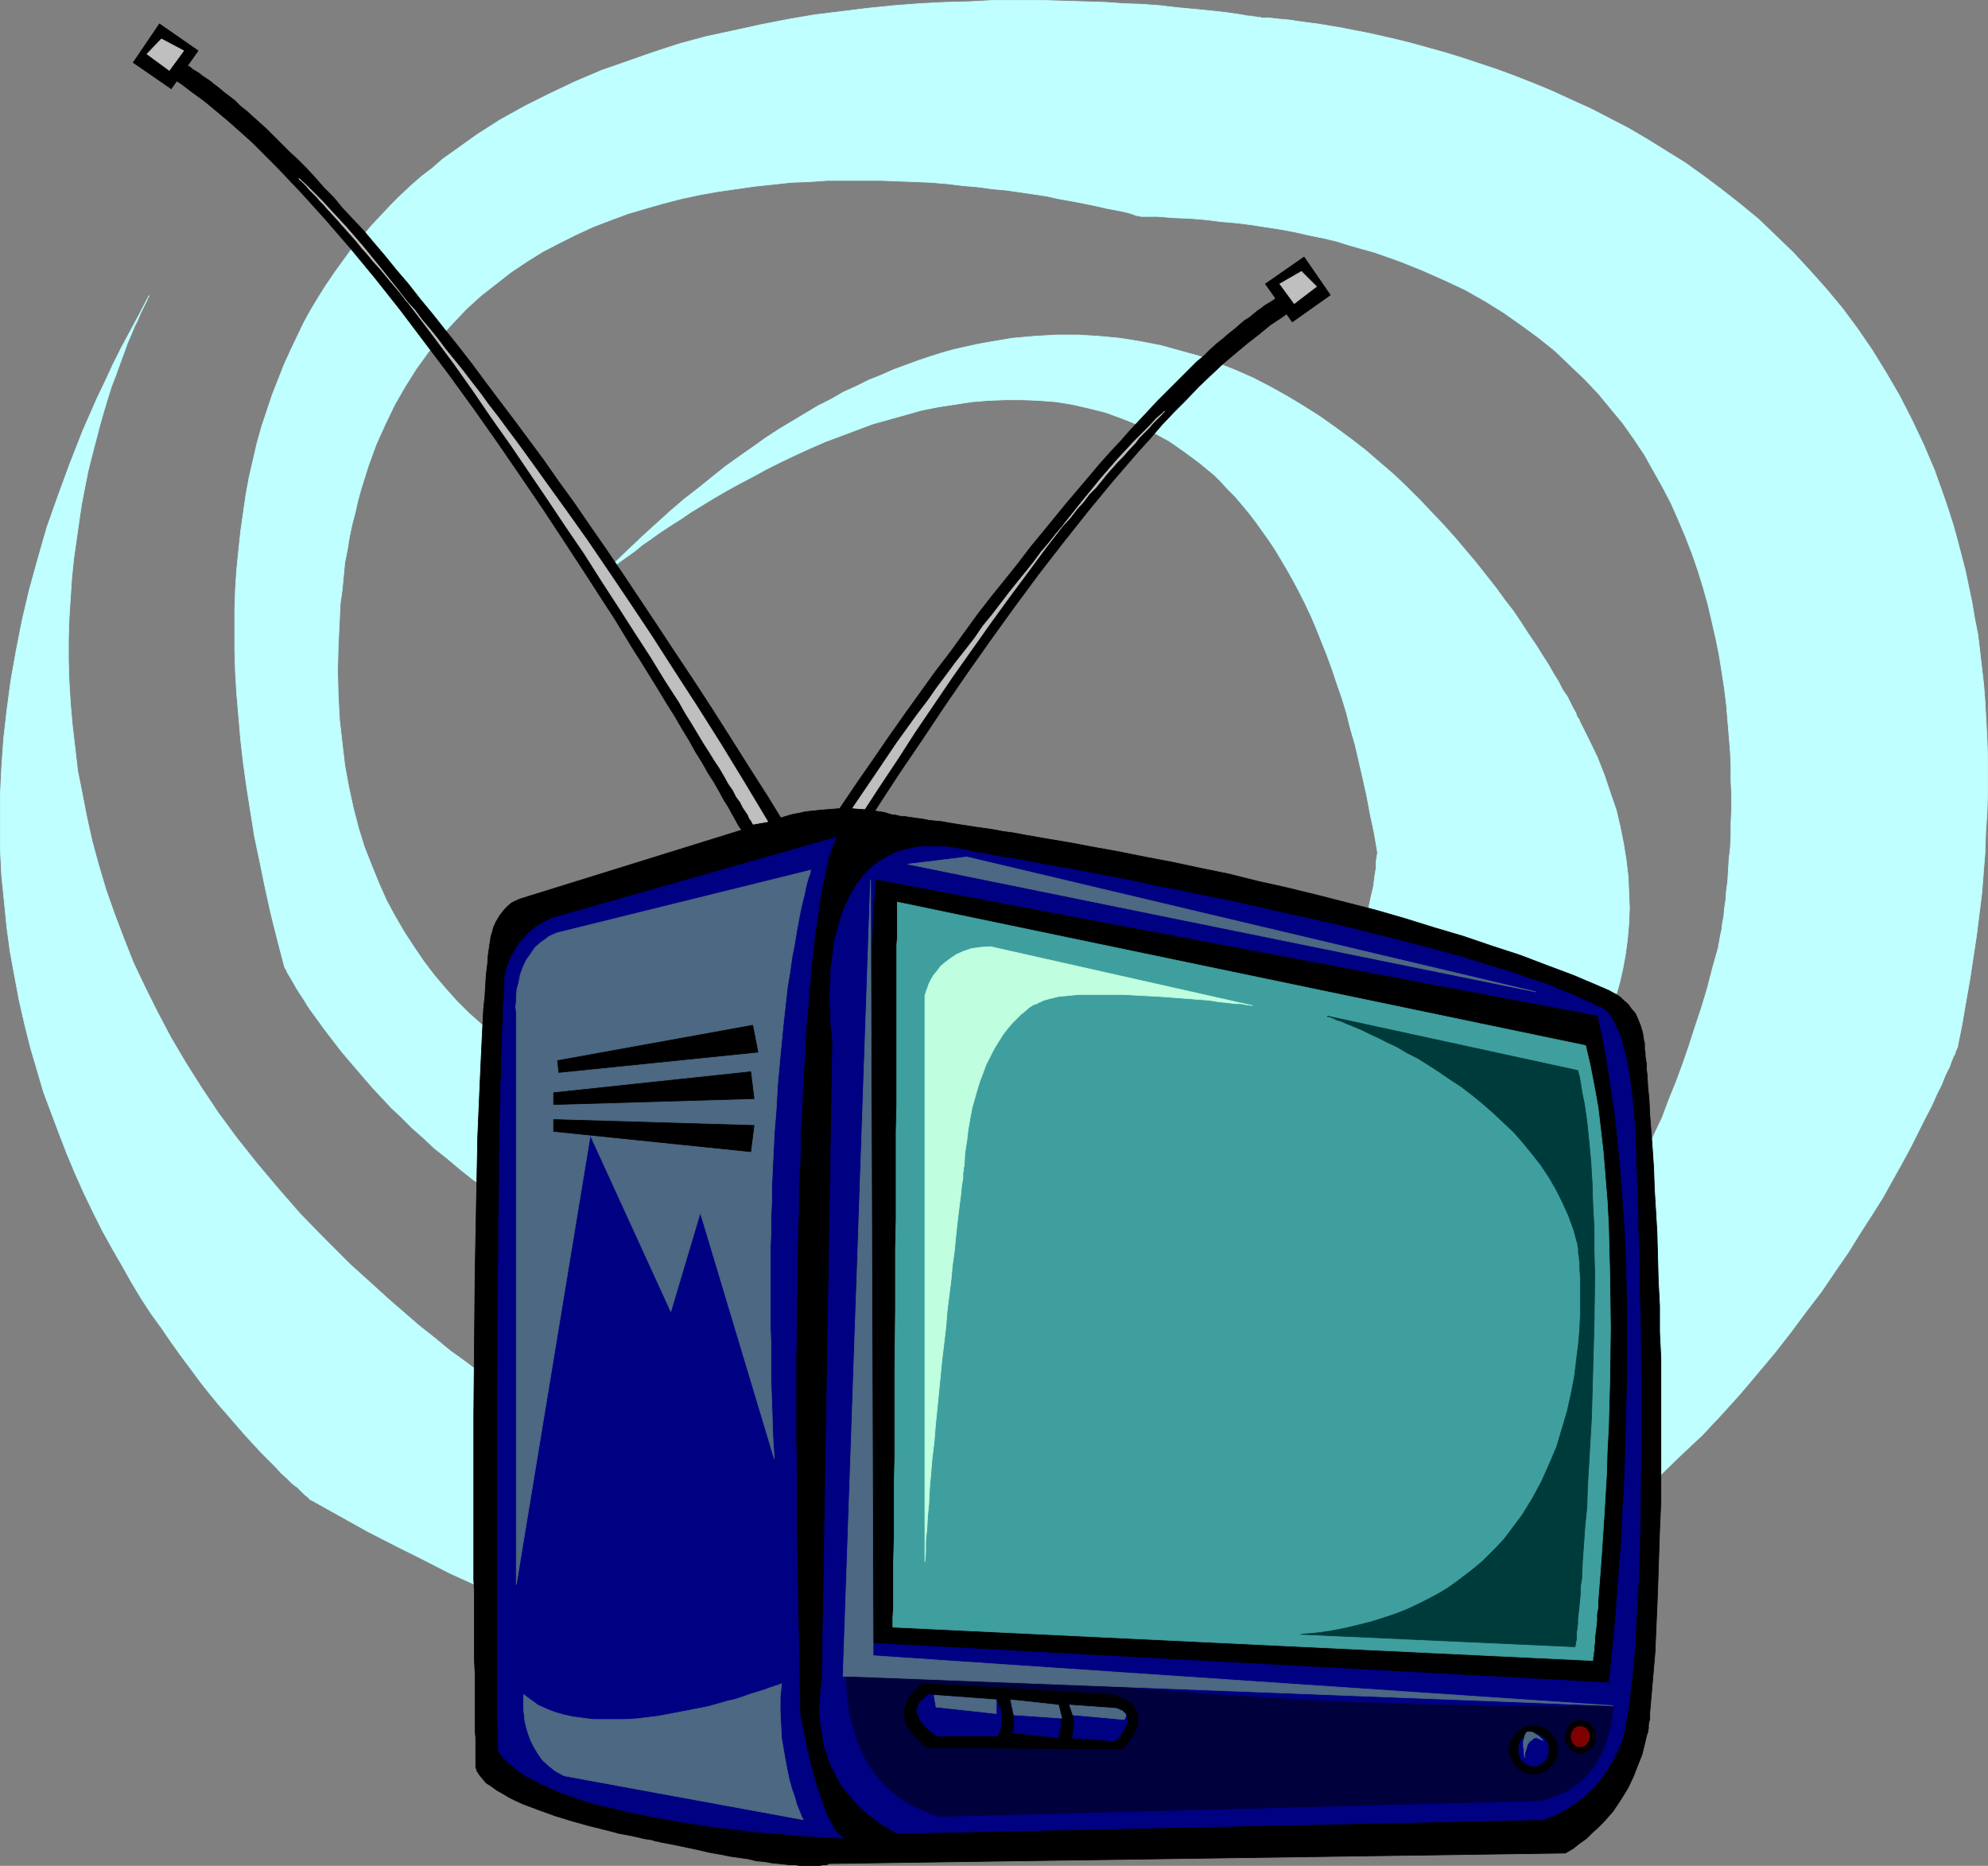 <?xml version="1.0" encoding="UTF-8" standalone="no"?>
<svg
   version="1.0"
   width="129.809mm"
   height="121.803mm"
   id="svg37"
   sodipodi:docname="Television 35.wmf"
   xmlns:inkscape="http://www.inkscape.org/namespaces/inkscape"
   xmlns:sodipodi="http://sodipodi.sourceforge.net/DTD/sodipodi-0.dtd"
   xmlns="http://www.w3.org/2000/svg"
   xmlns:svg="http://www.w3.org/2000/svg">
  <rect width="100%" height="100%" fill="#808080" stroke="none"/>
  <sodipodi:namedview
     id="namedview37"
     pagecolor="#ffffff"
     bordercolor="#000000"
     borderopacity="0.25"
     inkscape:showpageshadow="2"
     inkscape:pageopacity="0.0"
     inkscape:pagecheckerboard="0"
     inkscape:deskcolor="#d1d1d1"
     inkscape:document-units="mm" />
  <defs
     id="defs1">
    <pattern
       id="WMFhbasepattern"
       patternUnits="userSpaceOnUse"
       width="6"
       height="6"
       x="0"
       y="0" />
  </defs>
  <path
     style="fill:#bfffff;fill-opacity:1;fill-rule:evenodd;stroke:#bfffff;stroke-width:0.162px;stroke-linecap:round;stroke-linejoin:round;stroke-miterlimit:4;stroke-dasharray:none;stroke-opacity:1"
     d="m 83.79,152.617 0.162,-3.555 0.485,-3.393 0.323,-3.393 0.323,-3.393 0.646,-3.232 0.485,-3.07 0.646,-3.07 0.808,-3.07 0.646,-2.909 0.808,-2.909 1.778,-5.655 1.939,-5.332 2.262,-5.009 2.262,-4.686 2.586,-4.524 2.747,-4.363 2.909,-4.04 3.07,-3.878 3.232,-3.555 3.394,-3.555 3.394,-3.07 3.717,-2.909 3.717,-2.909 3.878,-2.585 3.878,-2.424 4.04,-2.101 4.202,-2.101 4.202,-1.939 4.202,-1.616 4.363,-1.616 4.363,-1.293 4.525,-1.293 4.363,-1.131 4.525,-0.97 4.525,-0.808 4.525,-0.646 4.525,-0.646 4.525,-0.485 4.525,-0.485 4.363,-0.162 4.525,-0.323 h 4.363 4.363 4.363 l 4.202,0.162 4.202,0.162 4.04,0.162 3.878,0.323 4.04,0.485 3.717,0.323 3.555,0.485 3.555,0.323 3.394,0.485 3.232,0.485 3.232,0.485 2.909,0.646 2.747,0.485 2.586,0.485 2.424,0.485 2.262,0.485 2.101,0.485 1.778,0.323 1.616,0.323 1.454,0.323 1.131,0.323 0.808,0.323 0.646,0.162 h 0.485 l 0.162,0.162 h 4.202 l 4.04,0.323 4.04,0.162 3.878,0.323 3.878,0.485 3.878,0.323 3.717,0.485 7.272,1.131 3.394,0.646 3.555,0.808 3.232,0.646 3.394,0.808 3.07,0.97 6.302,1.777 5.979,2.101 5.656,2.262 5.494,2.424 5.171,2.424 4.848,2.747 4.686,2.909 4.363,3.07 4.202,3.07 4.04,3.232 3.717,3.555 3.555,3.393 3.394,3.555 3.07,3.716 3.07,3.716 2.747,3.878 2.586,3.878 2.262,4.04 2.262,4.04 2.101,4.04 1.778,4.04 1.778,4.201 1.616,4.201 1.454,4.201 1.293,4.201 1.131,4.04 0.97,4.201 0.97,4.201 0.808,4.04 0.646,4.04 0.646,4.201 0.485,3.878 0.323,3.878 0.323,3.878 0.323,3.878 0.162,3.716 v 3.555 l 0.162,3.555 v 3.393 l -0.162,3.232 v 3.232 l -0.162,3.07 -0.323,2.909 -0.162,2.747 -0.162,2.585 -0.323,2.424 -0.162,2.262 -0.323,2.101 -0.162,1.939 -0.323,1.616 -0.162,1.616 -0.323,1.293 -0.162,0.97 -0.162,0.97 -0.162,0.485 v 0.485 0 l -1.454,5.171 -1.293,5.009 -1.454,4.848 -1.616,4.848 -1.454,4.524 -1.616,4.686 -1.616,4.363 -1.778,4.363 -1.616,4.363 -1.939,4.04 -1.778,4.04 -1.939,3.878 -1.939,3.878 -1.939,3.878 -1.939,3.555 -2.101,3.555 -2.101,3.393 -2.101,3.393 -2.101,3.232 -2.262,3.232 -2.262,3.07 -4.525,5.979 -2.424,2.747 -2.262,2.747 -2.424,2.585 -2.424,2.585 -2.424,2.585 -5.01,4.686 -5.01,4.363 -5.333,4.201 -5.171,3.716 -5.333,3.555 -5.333,3.232 -5.494,2.909 -5.494,2.747 -5.656,2.424 -5.494,2.262 -5.656,1.939 -5.494,1.777 -5.656,1.616 -5.656,1.293 -5.656,1.131 -5.494,0.97 -5.656,0.646 -5.494,0.646 -5.494,0.485 -5.494,0.323 h -5.333 -5.333 -5.333 l -5.171,-0.323 -5.01,-0.323 -5.01,-0.485 -4.848,-0.485 -4.848,-0.646 -4.686,-0.646 -4.363,-0.808 -4.363,-0.808 -4.202,-0.808 -4.202,-0.808 -3.878,-0.97 -3.717,-0.808 -3.555,-0.97 -3.232,-0.97 -3.232,-0.808 -2.909,-0.97 -2.747,-0.808 -2.586,-0.808 -2.262,-0.808 -2.101,-0.646 -1.778,-0.646 -1.454,-0.646 -1.293,-0.485 -1.131,-0.323 -0.646,-0.323 -0.485,-0.162 -0.162,-0.162 -5.01,-2.909 -4.848,-2.747 -4.848,-3.07 -4.686,-2.747 -4.525,-3.07 -4.525,-2.909 -4.363,-2.909 -4.202,-3.07 -4.202,-2.909 -4.04,-3.07 -4.04,-2.909 -3.717,-3.07 -3.878,-3.07 -3.555,-3.07 -3.555,-3.07 -3.394,-3.07 -3.394,-3.07 -3.394,-3.07 -3.07,-3.07 -3.07,-3.07 -5.979,-6.14 -5.494,-6.302 -5.171,-6.14 -5.01,-6.302 -4.525,-6.14 -4.202,-6.302 -3.878,-6.14 -3.717,-6.302 -3.232,-6.14 -3.07,-6.14 -2.909,-6.14 -2.424,-6.14 -2.262,-5.979 -2.101,-5.979 -1.778,-5.979 -1.616,-5.979 -1.293,-5.817 -1.131,-5.817 -1.131,-5.655 -0.646,-5.655 -0.646,-5.494 -0.485,-5.494 -0.323,-5.332 -0.162,-5.332 v -5.171 l 0.162,-5.009 0.323,-5.009 0.323,-4.848 0.485,-4.848 0.646,-4.524 0.646,-4.524 0.646,-4.363 0.808,-4.201 0.808,-4.04 0.97,-3.878 0.97,-3.716 0.97,-3.716 0.97,-3.393 0.97,-3.232 0.97,-3.07 1.131,-2.909 0.97,-2.747 0.97,-2.585 0.808,-2.262 0.97,-2.262 0.808,-1.939 0.808,-1.616 0.646,-1.616 0.646,-1.293 0.485,-0.97 0.485,-0.97 0.162,-0.485 0.323,-0.485 v -0.162 l -2.262,4.363 -2.262,4.201 -2.262,4.201 -2.101,4.201 -1.939,4.201 -1.939,4.04 -1.778,4.04 -1.778,4.04 -3.232,8.241 -2.909,7.918 -2.747,7.756 -2.262,7.918 -2.101,7.595 -1.778,7.595 -1.454,7.433 -1.293,7.271 -0.97,7.271 -0.808,7.11 -0.485,6.948 -0.323,6.787 v 6.787 6.625 l 0.323,6.625 0.646,6.302 0.646,6.463 0.808,5.979 1.131,6.14 1.131,5.979 1.293,5.655 1.454,5.817 1.616,5.494 1.616,5.494 1.939,5.171 1.939,5.171 1.939,5.009 2.101,5.009 2.101,4.686 2.262,4.686 2.262,4.524 2.424,4.363 2.424,4.201 2.262,4.04 2.424,4.04 2.424,3.716 2.586,3.555 2.424,3.555 2.424,3.393 2.424,3.232 2.262,3.07 2.424,3.07 2.262,2.747 2.262,2.585 2.101,2.424 2.101,2.424 1.939,2.101 1.939,2.101 1.778,1.777 1.778,1.777 1.454,1.616 1.454,1.293 1.293,1.293 1.293,0.97 0.97,0.97 0.808,0.808 0.646,0.485 0.485,0.485 0.323,0.323 h 0.162 l 6.949,3.878 6.949,3.878 6.949,3.555 6.787,3.393 6.626,3.393 6.787,3.07 6.464,2.909 6.626,2.909 6.464,2.585 6.302,2.585 6.302,2.424 6.302,2.262 6.141,2.101 6.141,1.939 5.979,1.777 5.979,1.616 5.979,1.616 5.818,1.454 5.818,1.293 5.656,1.131 5.656,1.131 5.494,0.808 5.494,0.97 5.494,0.646 5.333,0.485 5.333,0.485 5.171,0.323 5.333,0.323 h 5.01 5.01 5.01 l 5.01,-0.162 4.848,-0.323 4.848,-0.323 4.686,-0.485 4.686,-0.485 4.525,-0.808 4.525,-0.646 4.525,-0.808 4.525,-0.97 4.363,-0.97 4.202,-1.131 4.363,-1.131 4.04,-1.131 4.202,-1.293 4.04,-1.454 4.04,-1.454 3.878,-1.454 7.757,-3.232 7.434,-3.555 7.272,-3.555 6.949,-3.878 6.787,-4.201 6.626,-4.201 6.302,-4.524 6.141,-4.524 5.979,-4.686 5.494,-4.848 5.494,-4.848 5.171,-5.009 5.171,-4.848 4.848,-5.171 4.525,-5.009 4.363,-5.171 4.202,-5.009 4.04,-5.171 3.717,-5.009 3.717,-4.848 3.394,-5.009 3.232,-4.686 2.909,-4.686 2.909,-4.524 2.747,-4.363 2.424,-4.363 2.262,-4.04 2.101,-3.878 1.778,-3.555 1.778,-3.555 1.616,-3.07 1.293,-2.909 1.293,-2.585 0.485,-1.293 0.485,-1.131 0.485,-0.97 0.485,-0.97 0.323,-0.97 0.323,-0.808 0.323,-0.808 0.323,-0.485 0.162,-0.646 0.162,-0.323 0.162,-0.485 0.162,-0.162 v -0.162 0 l 1.131,-5.655 0.97,-5.655 0.97,-5.494 0.808,-5.332 0.808,-5.332 0.646,-5.171 0.646,-5.171 0.808,-10.18 0.162,-4.848 0.323,-4.848 0.162,-4.686 v -9.372 l -0.162,-4.524 -0.485,-8.887 -0.323,-4.201 -0.485,-4.201 -0.485,-4.201 -0.485,-4.04 -0.808,-4.04 -0.646,-3.878 -0.808,-3.878 -0.808,-3.878 -0.97,-3.716 -0.97,-3.716 -0.97,-3.555 -1.131,-3.555 -1.131,-3.393 -2.424,-6.787 -2.747,-6.463 -2.909,-6.14 -3.07,-5.979 -3.394,-5.817 -3.394,-5.494 -3.555,-5.171 -3.717,-5.009 -4.04,-4.848 -4.04,-4.524 -4.04,-4.363 -4.363,-4.201 -4.202,-4.04 -4.525,-3.716 -4.525,-3.555 -4.525,-3.393 -4.525,-3.232 -4.686,-2.909 -4.686,-2.909 -4.686,-2.747 -4.686,-2.424 -4.686,-2.424 -4.686,-2.101 -4.525,-2.101 -4.686,-1.939 -4.525,-1.777 -4.363,-1.616 -4.363,-1.454 -4.363,-1.454 -4.202,-1.293 -4.04,-1.131 -4.04,-1.131 -3.878,-0.97 -3.555,-0.808 -3.555,-0.808 -3.394,-0.646 -3.232,-0.646 -2.909,-0.485 -2.909,-0.485 -2.586,-0.323 -2.262,-0.323 -2.101,-0.323 -1.939,-0.162 -1.616,-0.162 -1.293,-0.162 h -1.131 -0.808 l -0.485,-0.162 h -0.162 v 0 h -0.162 -0.323 l -0.485,-0.162 h -0.485 l -0.485,-0.162 h -0.808 l -0.808,-0.162 -0.97,-0.162 -0.97,-0.162 -1.131,-0.162 -1.131,-0.162 -1.293,-0.162 -1.454,-0.162 -3.07,-0.323 -3.394,-0.323 -3.555,-0.323 -4.04,-0.485 -4.363,-0.323 -4.525,-0.162 -4.686,-0.323 -5.171,-0.162 -5.333,-0.162 -5.333,-0.162 h -5.656 -5.818 l -5.979,0.323 -6.141,0.162 -6.302,0.323 -6.302,0.485 -6.464,0.646 -6.464,0.808 -6.626,0.808 -6.626,1.131 -6.626,1.293 -6.626,1.454 -6.787,1.454 -6.626,1.777 -6.464,2.101 -6.464,2.262 -6.464,2.262 -6.464,2.747 -6.141,2.909 -6.141,3.07 -6.141,3.393 -5.818,3.716 -5.656,4.04 -2.747,1.939 -2.586,2.262 -2.747,2.101 -2.586,2.262 -2.586,2.424 -2.424,2.424 -2.424,2.585 -2.424,2.585 -2.262,2.747 -2.424,2.747 -2.101,2.909 -2.101,2.909 -2.101,3.07 -1.939,3.07 -1.939,3.232 -1.778,3.232 -1.616,3.393 -1.616,3.393 -1.616,3.555 -1.454,3.716 -1.454,3.716 -1.293,3.878 -1.293,3.878 -1.131,4.04 -0.97,4.201 -0.97,4.201 -0.808,4.363 -0.646,4.524 -0.646,4.524 -0.485,4.524 -0.485,4.848 -0.323,4.848 -0.162,5.009 v 5.009 5.171 l 0.162,5.332 0.323,5.332 0.485,5.655 0.485,5.655 0.646,5.655 0.808,5.817 0.97,6.14 0.97,6.14 1.293,6.14 1.293,6.302 1.454,6.625 1.616,6.463 1.778,6.787 v 0 l 0.162,0.323 0.323,0.485 0.162,0.485 0.485,0.808 0.485,0.808 0.646,1.131 0.646,1.131 0.808,1.293 0.97,1.454 0.97,1.616 1.131,1.616 1.293,1.777 1.293,1.777 1.454,1.939 1.616,2.101 1.616,2.101 1.778,2.101 1.939,2.262 1.939,2.262 2.101,2.424 2.262,2.424 2.262,2.424 2.586,2.424 2.586,2.585 2.747,2.424 2.747,2.585 3.07,2.424 3.07,2.585 3.232,2.585 3.394,2.424 3.555,2.585 3.555,2.585 3.717,2.424 3.878,2.262 4.202,2.424 4.04,2.424 4.363,2.101 4.525,2.262 4.525,2.101 4.686,2.101 5.01,1.939 5.01,1.939 5.171,1.777 5.333,1.616 5.494,1.616 5.656,1.454 5.818,1.454 5.979,1.131 5.979,1.131 6.302,0.97 6.464,0.808 6.464,0.485 6.787,0.646 6.949,0.162 7.11,0.323 7.11,-0.162 7.434,-0.162 7.595,-0.485 7.757,-0.485 7.918,-0.808 8.08,-0.97 8.242,-1.293 8.403,-1.454 h 0.162 l 0.323,-0.162 0.323,-0.162 0.646,-0.323 0.808,-0.323 0.97,-0.485 0.97,-0.485 1.293,-0.485 1.293,-0.646 1.454,-0.808 1.616,-0.808 1.616,-0.808 1.939,-0.97 1.939,-1.131 1.939,-1.131 2.101,-1.131 2.101,-1.293 2.101,-1.293 2.262,-1.293 2.424,-1.616 4.686,-3.07 5.01,-3.555 5.01,-3.716 5.01,-4.04 4.848,-4.363 5.01,-4.686 4.525,-4.848 2.424,-2.585 2.262,-2.585 2.101,-2.747 2.101,-2.747 1.939,-2.909 1.939,-2.909 1.778,-2.909 1.778,-3.07 1.616,-3.07 1.454,-3.232 1.454,-3.232 1.293,-3.393 1.131,-3.393 0.97,-3.393 0.808,-3.555 0.646,-3.555 0.485,-3.716 0.323,-3.716 0.162,-3.878 -0.162,-3.878 -0.162,-3.878 -0.485,-4.04 -0.646,-4.04 -0.808,-4.04 -0.97,-4.201 -1.454,-4.201 -1.454,-4.363 -1.778,-4.524 -2.101,-4.363 -2.262,-4.524 v -0.162 l -0.162,-0.323 -0.485,-0.646 -0.323,-0.97 -0.646,-1.131 -0.646,-1.293 -0.808,-1.616 -1.131,-1.616 -0.97,-1.939 -1.293,-2.101 -1.293,-2.262 -1.454,-2.262 -1.616,-2.585 -1.778,-2.585 -1.778,-2.747 -1.939,-2.909 -2.262,-2.909 -2.101,-2.909 -2.424,-3.07 -2.424,-3.07 -2.586,-3.07 -2.586,-3.07 -2.909,-3.232 -2.909,-3.07 -3.07,-3.232 -3.07,-3.07 -3.232,-3.07 -3.394,-2.909 -3.555,-3.07 -3.555,-2.747 -3.717,-2.747 -3.878,-2.747 -4.04,-2.585 -4.04,-2.424 -4.04,-2.262 -4.363,-2.262 -4.363,-1.939 -4.525,-1.777 -4.686,-1.777 -4.686,-1.293 -4.686,-1.293 -5.01,-0.97 -5.01,-0.808 -5.171,-0.485 -5.171,-0.323 h -5.333 l -5.494,0.323 -5.494,0.485 -5.656,0.97 -2.747,0.485 -2.909,0.646 -2.909,0.646 -2.909,0.808 -3.07,0.97 -2.909,0.97 -3.07,1.131 -3.07,1.131 -2.909,1.293 -3.232,1.293 -2.909,1.454 -3.232,1.454 -3.07,1.777 -3.232,1.616 -3.232,1.939 -3.232,1.939 -3.232,1.939 -3.232,2.101 -3.394,2.424 -3.232,2.262 -3.394,2.424 -3.232,2.585 -3.394,2.747 -3.555,2.747 -3.394,2.909 -3.394,3.07 -3.555,3.232 -3.394,3.232 -3.555,3.393 -3.555,3.555 0.162,-0.162 0.323,-0.162 0.646,-0.485 0.646,-0.646 0.97,-0.808 1.293,-0.97 1.293,-0.97 1.616,-1.131 1.778,-1.293 1.778,-1.454 2.101,-1.454 2.262,-1.616 2.424,-1.616 2.586,-1.616 2.586,-1.777 2.909,-1.777 2.909,-1.777 3.07,-1.777 3.232,-1.777 3.394,-1.777 3.232,-1.777 3.555,-1.777 3.717,-1.777 3.555,-1.616 3.717,-1.616 3.878,-1.454 3.878,-1.454 3.878,-1.454 4.04,-1.131 4.04,-1.131 4.04,-1.131 4.04,-0.808 4.202,-0.646 4.202,-0.646 4.04,-0.323 4.202,-0.162 h 4.202 l 4.04,0.162 4.202,0.323 4.04,0.646 4.202,0.97 3.878,0.97 4.04,1.454 4.04,1.616 3.878,1.939 3.878,2.101 3.717,2.585 3.717,2.747 3.717,3.07 1.778,1.777 1.616,1.777 1.778,1.777 1.778,2.101 1.616,1.939 1.616,2.101 1.616,2.262 1.616,2.262 1.616,2.424 1.454,2.424 1.616,2.747 1.454,2.585 1.454,2.747 1.454,2.909 1.454,3.07 1.293,3.07 1.293,3.232 1.293,3.232 1.293,3.555 1.131,3.393 1.293,3.716 1.131,3.716 0.97,3.878 1.131,3.878 0.97,4.201 0.97,4.201 0.97,4.363 0.808,4.363 0.97,4.524 0.808,4.686 v 0.646 l -0.162,0.485 v 0.485 l -0.162,0.646 v 0.808 0.97 l -0.162,0.97 -0.162,0.97 -0.323,2.585 -0.646,2.747 -0.646,3.07 -0.808,3.232 -0.97,3.393 -1.293,3.716 -1.454,3.878 -1.616,3.878 -2.101,4.04 -2.262,4.04 -2.586,3.878 -2.747,4.04 -1.616,1.939 -1.616,1.777 -1.778,1.939 -1.778,1.939 -2.101,1.777 -1.939,1.777 -2.101,1.777 -2.262,1.616 -2.424,1.616 -2.424,1.454 -2.586,1.616 -2.586,1.293 -2.747,1.293 -3.07,1.293 -2.909,1.293 -3.232,0.97 -3.232,0.97 -3.394,0.97 -3.555,0.646 -3.555,0.646 -3.878,0.646 -3.878,0.485 -4.202,0.323 -4.04,0.162 h -4.363 -4.525 l -4.686,-0.323 -4.848,-0.323 -5.01,-0.485 -5.01,-0.646 h -0.485 -0.485 -7.272 -1.778 l -1.939,-0.162 -2.101,-0.162 h -2.101 l -2.424,-0.162 -2.424,-0.323 -2.586,-0.162 -2.747,-0.323 -2.747,-0.323 -2.909,-0.485 -2.909,-0.485 -3.07,-0.485 -3.232,-0.485 -3.232,-0.646 -3.232,-0.808 -3.232,-0.808 -3.394,-0.808 -3.394,-0.97 -3.394,-1.131 -3.394,-1.131 -3.394,-1.131 -3.555,-1.293 -3.394,-1.454 -3.394,-1.616 -3.555,-1.616 -3.394,-1.777 -3.394,-1.777 -3.394,-2.101 -3.232,-2.101 -3.232,-2.262 -3.232,-2.262 -3.07,-2.585 -3.07,-2.585 -3.07,-2.747 -2.909,-2.909 -2.747,-3.07 -2.747,-3.232 -2.586,-3.393 -2.424,-3.555 -2.424,-3.716 -2.262,-3.878 -2.101,-3.878 -1.939,-4.363 -1.778,-4.363 -1.778,-4.524 -1.454,-4.686 -1.293,-5.009 -1.131,-5.171 -0.97,-5.332 -0.646,-5.494 -0.646,-5.655 -0.323,-5.979 -0.162,-6.14 0.162,-6.302 z"
     id="path1" />
  <path
     style="fill:#000000;fill-opacity:1;fill-rule:evenodd;stroke:#000000;stroke-width:0.162px;stroke-linecap:round;stroke-linejoin:round;stroke-miterlimit:4;stroke-dasharray:none;stroke-opacity:1"
     d="m 176.548,265.081 v 0 l 0.162,-0.323 0.323,-0.646 0.485,-0.808 0.485,-0.97 0.646,-1.131 0.808,-1.293 0.808,-1.616 1.131,-1.616 0.97,-1.939 1.293,-2.101 1.293,-2.101 1.293,-2.424 1.454,-2.585 1.616,-2.585 1.778,-2.747 1.616,-2.909 1.939,-3.07 1.778,-3.07 2.101,-3.393 1.939,-3.232 2.262,-3.555 2.101,-3.555 2.262,-3.555 2.424,-3.716 2.424,-3.716 4.848,-7.756 5.171,-7.918 5.494,-8.079 5.494,-8.241 5.656,-8.241 5.818,-8.241 5.818,-8.079 5.979,-8.079 6.141,-7.918 6.141,-7.756 6.141,-7.433 6.141,-7.11 3.07,-3.393 2.909,-3.393 3.07,-3.232 3.07,-3.07 2.909,-3.07 3.07,-2.909 2.909,-2.747 3.07,-2.585 2.909,-2.424 2.909,-2.262 2.747,-2.262 2.909,-1.939 2.747,-1.939 2.747,-1.616 -4.848,-2.262 v 0 l -0.485,0.323 -0.646,0.323 -0.97,0.485 -0.646,0.485 -0.485,0.323 -0.808,0.485 -0.808,0.485 -0.808,0.646 -0.97,0.646 -0.97,0.808 -0.97,0.808 -1.293,0.808 -1.131,0.97 -1.293,1.131 -1.454,1.131 -1.293,1.131 -1.616,1.293 -1.616,1.454 -1.616,1.616 -1.778,1.454 -1.778,1.777 -1.778,1.777 -1.939,1.939 -2.101,2.101 -2.101,2.101 -2.101,2.262 -2.262,2.424 -2.424,2.585 -2.262,2.585 -2.586,2.747 -2.586,2.909 -2.586,3.07 -2.747,3.232 -2.747,3.232 -2.909,3.555 -2.909,3.555 -3.07,3.716 -3.07,4.04 -3.232,4.04 -3.394,4.201 -3.394,4.363 -3.394,4.686 -3.394,4.686 -3.717,4.848 -3.717,5.171 -3.717,5.171 -3.878,5.494 -3.878,5.655 -4.04,5.817 -4.04,5.979 -4.202,6.14 -4.363,6.463 -4.363,6.463 -4.363,6.787 -4.525,6.948 -4.686,7.271 -4.686,7.433 -4.686,7.595 -4.848,7.756 z"
     id="path2" />
  <path
     style="fill:#000000;fill-opacity:1;fill-rule:evenodd;stroke:#000000;stroke-width:0.162px;stroke-linecap:round;stroke-linejoin:round;stroke-miterlimit:4;stroke-dasharray:none;stroke-opacity:1"
     d="m 312.292,70.047 9.534,-6.625 6.464,9.372 -9.373,6.625 z"
     id="path3" />
  <path
     style="fill:#bfbfbf;fill-opacity:1;fill-rule:evenodd;stroke:#bfbfbf;stroke-width:0.162px;stroke-linecap:round;stroke-linejoin:round;stroke-miterlimit:4;stroke-dasharray:none;stroke-opacity:1"
     d="m 175.255,260.718 v 0 l 0.162,-0.323 0.323,-0.485 0.323,-0.646 0.485,-0.646 0.485,-0.97 0.808,-1.131 0.646,-1.131 0.808,-1.454 0.97,-1.454 0.97,-1.616 1.131,-1.777 1.131,-1.939 1.131,-2.101 1.454,-2.101 1.293,-2.262 1.454,-2.262 1.454,-2.424 1.616,-2.585 1.616,-2.585 1.778,-2.747 1.778,-2.747 3.555,-5.817 3.878,-6.14 4.04,-6.14 4.202,-6.625 4.202,-6.463 4.525,-6.787 4.363,-6.787 9.211,-13.573 4.686,-6.625 4.686,-6.625 4.686,-6.463 4.686,-6.302 4.525,-6.14 4.525,-5.817 4.363,-5.494 2.262,-2.747 2.101,-2.585 2.101,-2.424 2.101,-2.424 2.101,-2.262 1.939,-2.101 1.939,-1.939 1.939,-1.939 1.778,-1.939 1.939,-1.616 h -0.162 v 0.162 l -0.323,0.162 -0.162,0.323 -0.323,0.323 -0.485,0.485 -0.485,0.485 -0.485,0.485 -0.646,0.646 -0.646,0.808 -0.808,0.808 -0.808,0.808 -0.97,0.97 -0.808,1.131 -2.101,2.262 -1.131,1.293 -1.293,1.293 -1.293,1.454 -1.293,1.454 -1.293,1.616 -1.454,1.777 -1.616,1.616 -1.454,1.939 -1.616,1.777 -1.616,2.101 -1.778,1.939 -1.778,2.101 -1.778,2.262 -1.939,2.262 -1.778,2.424 -1.939,2.424 -2.101,2.585 -1.939,2.424 -2.101,2.747 -2.101,2.747 -2.262,2.747 -2.101,3.07 -2.262,2.909 -2.424,3.07 -2.262,3.07 -2.424,3.232 -2.262,3.232 -2.586,3.393 -5.01,6.948 -5.01,7.433 -5.171,7.595 -5.333,7.918 -5.494,8.079 -5.656,8.564 -5.656,8.887 -5.656,9.049 -5.818,9.534 -5.818,9.695 z"
     id="path4" />
  <path
     style="fill:#bfbfbf;fill-opacity:1;fill-rule:evenodd;stroke:#bfbfbf;stroke-width:0.162px;stroke-linecap:round;stroke-linejoin:round;stroke-miterlimit:4;stroke-dasharray:none;stroke-opacity:1"
     d="m 321.18,66.977 3.717,3.716 -5.494,4.201 -3.555,-4.848 z"
     id="path5" />
  <path
     style="fill:#000000;fill-opacity:1;fill-rule:evenodd;stroke:#000000;stroke-width:0.162px;stroke-linecap:round;stroke-linejoin:round;stroke-miterlimit:4;stroke-dasharray:none;stroke-opacity:1"
     d="m 117.402,435.876 v -1.777 -0.97 -4.363 l -0.162,-1.777 v -1.939 -2.101 -4.848 -2.585 -2.747 l -0.162,-3.07 v -6.14 -3.393 -6.948 l -0.162,-3.555 v -15.512 -8.079 -8.402 -8.564 l 0.162,-17.451 0.162,-17.451 0.162,-8.564 0.162,-8.564 0.162,-8.241 0.162,-8.241 0.323,-7.595 0.162,-3.716 0.162,-3.716 0.162,-3.555 0.162,-3.393 0.162,-3.393 0.162,-3.232 0.162,-3.07 0.323,-3.07 0.162,-2.747 0.162,-2.585 0.323,-2.585 0.162,-2.262 0.323,-2.262 0.323,-2.101 v 0 -0.162 l 0.162,-0.485 0.162,-0.485 0.162,-0.646 0.162,-0.646 0.646,-1.454 0.97,-1.616 0.646,-0.808 0.646,-0.808 0.646,-0.646 0.97,-0.808 0.97,-0.485 1.131,-0.485 66.579,-20.683 h 0.162 l 0.485,-0.162 0.808,-0.162 0.97,-0.162 1.293,-0.323 1.454,-0.162 1.616,-0.162 1.778,-0.162 1.939,-0.162 2.101,-0.162 h 2.101 l 2.101,0.162 2.262,0.162 2.101,0.323 2.101,0.323 2.101,0.646 h 0.162 0.162 0.323 l 0.646,0.162 0.646,0.162 h 0.808 l 0.97,0.162 1.131,0.162 1.131,0.162 1.293,0.162 1.616,0.323 1.454,0.162 1.778,0.162 1.778,0.323 1.939,0.323 2.101,0.323 2.101,0.323 2.262,0.323 2.262,0.323 2.586,0.485 2.424,0.323 2.586,0.485 5.494,0.97 5.818,0.97 5.979,1.131 6.302,1.131 6.464,1.293 6.787,1.293 6.787,1.454 7.11,1.454 7.11,1.777 7.272,1.616 7.272,1.777 14.544,3.716 7.272,2.101 7.272,2.262 7.11,2.101 7.11,2.424 6.949,2.262 6.787,2.585 6.464,2.424 6.464,2.747 v 0 l 0.323,0.162 0.485,0.162 0.646,0.323 0.808,0.323 0.808,0.485 0.97,0.485 0.97,0.646 0.808,0.808 1.131,0.97 0.808,1.131 0.97,1.131 0.646,1.454 0.646,1.616 0.485,1.616 0.323,2.101 v 0.162 l 0.162,0.323 v 0.485 0.485 0.646 l 0.162,0.808 v 0.808 l 0.162,0.97 0.162,1.131 v 1.293 l 0.162,1.293 0.162,2.909 0.162,1.616 0.162,1.777 0.162,3.555 0.323,4.04 0.323,4.363 0.323,4.848 0.162,4.848 0.323,5.332 0.323,5.494 0.162,5.817 0.162,6.14 0.323,6.14 v 6.463 l 0.323,6.625 v 6.787 6.948 6.948 14.543 l -0.323,7.271 -0.485,15.027 -0.646,15.027 -0.646,7.433 -0.646,7.433 v 0.323 0.323 0.323 0.646 l -0.162,0.485 -0.162,0.808 v 0.808 l -0.162,0.97 -0.323,0.97 -0.485,2.101 -0.646,2.585 -0.97,2.424 -1.131,2.909 -1.293,2.747 -1.778,2.909 -1.939,2.909 -1.131,1.293 -1.293,1.454 -1.293,1.293 -1.454,1.293 -1.454,1.454 -1.616,1.131 -1.616,1.293 -1.939,1.131 -181.638,2.585 h -0.162 l -0.162,0.162 -0.485,0.162 h -0.646 l -0.97,0.162 h -1.293 -2.586 -0.97 l -1.131,-0.162 h -1.293 l -1.454,-0.162 -1.454,-0.162 -1.616,-0.162 -1.778,-0.323 -1.939,-0.162 -1.939,-0.485 -2.262,-0.323 -2.262,-0.323 -2.424,-0.485 -2.747,-0.485 -2.747,-0.646 -3.07,-0.646 -3.07,-0.646 -3.394,-0.646 v 0 l -0.485,-0.162 h -0.485 l -0.808,-0.323 -0.97,-0.162 -1.131,-0.162 -1.293,-0.323 -1.454,-0.323 -1.616,-0.323 -1.778,-0.323 -1.778,-0.485 -1.939,-0.485 -3.878,-0.97 -4.04,-1.131 -4.202,-1.293 -4.04,-1.454 -3.878,-1.454 -1.778,-0.808 -1.616,-0.808 -1.616,-0.97 -1.454,-0.808 -1.293,-0.97 -1.293,-0.808 -0.808,-0.97 -0.808,-0.97 -0.646,-0.97 z"
     id="path6" />
  <path
     style="fill:#000082;fill-opacity:1;fill-rule:evenodd;stroke:#000082;stroke-width:0.162px;stroke-linecap:round;stroke-linejoin:round;stroke-miterlimit:4;stroke-dasharray:none;stroke-opacity:1"
     d="m 206.444,206.587 v 0 l -0.162,0.162 -0.162,0.323 -0.162,0.485 -0.323,0.646 -0.323,0.97 -0.485,1.293 -0.485,1.454 -0.323,1.939 -0.323,0.97 -0.162,1.293 -0.323,1.293 -0.323,1.293 -0.162,1.454 -0.323,1.616 -0.323,1.777 -0.162,1.777 -0.323,1.939 -0.323,2.101 -0.323,2.262 -0.162,2.262 -0.323,2.585 -0.323,2.585 -0.162,2.747 -0.323,2.909 -0.162,3.07 -0.323,3.232 -0.323,3.393 -0.162,3.555 -0.162,3.878 -0.323,3.878 -0.162,4.04 -0.162,4.363 -0.323,4.363 v 4.686 l -0.162,4.848 -0.323,5.009 v 5.332 l -0.162,5.494 -0.162,5.655 v 5.979 l -0.162,5.979 v 6.463 l -0.162,6.463 v 21.168 l 0.162,7.433 v 7.756 8.079 l 0.162,8.241 0.162,8.402 0.162,8.887 0.162,8.887 0.162,9.372 v 0.162 0.162 l 0.162,0.323 v 0.646 l 0.162,0.646 0.162,0.646 0.162,0.97 0.162,0.808 0.485,2.262 0.485,2.424 0.646,2.585 0.646,2.747 1.616,5.494 0.97,2.585 0.808,2.424 1.131,2.101 0.485,0.97 0.485,0.808 0.646,0.808 0.485,0.485 0.646,0.485 0.646,0.323 h -0.646 -0.323 -0.97 l -1.454,-0.162 h -1.616 l -1.939,-0.162 -2.424,-0.162 -2.586,-0.162 -2.747,-0.323 -2.909,-0.162 -3.232,-0.323 -3.394,-0.323 -3.555,-0.485 -3.555,-0.323 -7.434,-1.131 -7.434,-1.293 -7.434,-1.454 -3.717,-0.97 -3.555,-0.808 -3.394,-0.97 -3.232,-1.131 -3.07,-1.131 -2.909,-1.293 -2.747,-1.293 -2.424,-1.293 -2.101,-1.454 -1.939,-1.616 -0.808,-0.808 -0.808,-0.808 -0.646,-0.808 -0.485,-0.97 v -5.171 l -0.162,-1.454 v -12.765 -2.585 -60.11 l 0.162,-32.802 0.162,-8.241 v -7.918 l 0.162,-7.756 v -7.433 l 0.162,-7.271 v -3.393 l 0.162,-3.555 v -3.232 l 0.162,-3.07 v -3.232 l 0.162,-2.909 v -2.747 l 0.162,-2.747 0.162,-2.585 v -2.424 l 0.162,-2.262 0.162,-2.101 v -1.939 l 0.162,-1.777 v -0.162 l 0.162,-0.323 0.162,-0.485 0.162,-0.646 0.323,-0.808 0.323,-0.97 0.485,-0.97 0.646,-1.131 0.646,-1.131 0.808,-1.131 0.97,-1.131 1.131,-1.131 1.293,-1.131 1.454,-0.97 1.454,-0.808 1.778,-0.808 z"
     id="path7" />
  <path
     style="fill:#4c6882;fill-opacity:1;fill-rule:evenodd;stroke:#4c6882;stroke-width:0.162px;stroke-linecap:round;stroke-linejoin:round;stroke-miterlimit:4;stroke-dasharray:none;stroke-opacity:1"
     d="m 200.141,214.666 -0.162,0.162 v 0.323 l -0.162,0.646 -0.323,0.808 -0.323,1.131 -0.323,1.293 -0.323,1.616 -0.485,1.939 -0.485,2.101 -0.485,2.585 -0.485,2.585 -0.485,3.07 -0.646,3.232 -0.485,3.555 -0.646,3.878 -0.485,4.363 -0.485,4.363 -0.485,4.848 -0.485,5.171 -0.485,5.332 -0.323,5.817 -0.485,6.14 -0.323,6.463 -0.162,3.393 -0.162,3.393 v 3.555 l -0.162,3.555 v 3.716 l -0.162,3.716 v 4.04 12.119 4.201 l 0.162,4.363 v 4.363 4.524 l 0.162,4.524 0.162,4.686 0.162,4.848 0.323,4.848 -18.261,-60.756 -7.272,24.399 -19.877,-43.466 -18.261,110.847 v -139.933 -0.162 -0.485 -0.808 l -0.162,-1.131 0.162,-1.293 v -1.454 l 0.162,-1.616 0.485,-1.777 0.323,-1.777 0.646,-1.777 0.808,-1.777 1.131,-1.616 1.131,-1.616 1.454,-1.293 0.97,-0.646 0.808,-0.646 0.97,-0.485 1.131,-0.485 z"
     id="path8" />
  <path
     style="fill:#4c6882;fill-opacity:1;fill-rule:evenodd;stroke:#4c6882;stroke-width:0.162px;stroke-linecap:round;stroke-linejoin:round;stroke-miterlimit:4;stroke-dasharray:none;stroke-opacity:1"
     d="m 129.199,418.102 v 0.162 0.485 0.646 0.97 1.293 l 0.162,1.293 0.162,1.616 0.323,1.454 0.485,1.616 0.646,1.777 0.808,1.616 0.97,1.616 1.131,1.616 1.616,1.454 1.616,1.293 2.101,1.131 58.984,10.826 v 0 -0.162 l -0.162,-0.162 -0.162,-0.323 -0.323,-0.808 -0.485,-1.131 -0.485,-1.293 -0.485,-1.777 -0.646,-1.777 -0.646,-2.262 -0.485,-2.262 -0.485,-2.585 -0.485,-2.747 -0.485,-2.909 -0.162,-3.232 -0.162,-3.232 v -3.393 l 0.323,-3.555 -0.162,0.162 -0.485,0.162 -0.485,0.162 -0.97,0.323 -0.97,0.323 -1.293,0.485 -1.616,0.485 -1.616,0.485 -1.778,0.646 -1.939,0.646 -2.101,0.485 -2.262,0.646 -2.262,0.646 -2.424,0.485 -5.01,0.97 -5.171,0.97 -5.333,0.646 -2.747,0.162 h -2.586 -2.586 -2.586 l -2.586,-0.323 -2.424,-0.323 -2.262,-0.485 -2.262,-0.646 -2.101,-0.808 -2.101,-0.97 -1.778,-1.293 z"
     id="path9" />
  <path
     style="fill:#000000;fill-opacity:1;fill-rule:evenodd;stroke:#000000;stroke-width:0.162px;stroke-linecap:round;stroke-linejoin:round;stroke-miterlimit:4;stroke-dasharray:none;stroke-opacity:1"
     d="m 187.052,259.587 -1.293,-6.625 -48.157,8.726 0.323,2.909 z"
     id="path10" />
  <path
     style="fill:#000000;fill-opacity:1;fill-rule:evenodd;stroke:#000000;stroke-width:0.162px;stroke-linecap:round;stroke-linejoin:round;stroke-miterlimit:4;stroke-dasharray:none;stroke-opacity:1"
     d="m 186.082,277.684 -0.808,6.463 -48.642,-5.009 v -2.909 z"
     id="path11" />
  <path
     style="fill:#000000;fill-opacity:1;fill-rule:evenodd;stroke:#000000;stroke-width:0.162px;stroke-linecap:round;stroke-linejoin:round;stroke-miterlimit:4;stroke-dasharray:none;stroke-opacity:1"
     d="m 186.082,271.059 -0.808,-6.625 -48.642,5.171 v 2.909 z"
     id="path12" />
  <path
     style="fill:#000082;fill-opacity:1;fill-rule:evenodd;stroke:#000082;stroke-width:0.162px;stroke-linecap:round;stroke-linejoin:round;stroke-miterlimit:4;stroke-dasharray:none;stroke-opacity:1"
     d="m 205.474,257.325 v -0.162 -0.485 l -0.162,-0.646 v -1.131 l -0.162,-1.293 -0.162,-1.454 v -1.777 l -0.162,-1.939 v -2.101 -2.101 l 0.162,-2.262 v -2.424 l 0.323,-2.424 0.323,-2.424 0.323,-2.585 0.646,-2.424 0.646,-2.424 0.808,-2.424 0.97,-2.262 1.131,-2.262 1.293,-2.101 1.454,-1.939 1.616,-1.777 1.939,-1.616 2.101,-1.293 2.262,-1.131 1.293,-0.485 1.293,-0.323 1.293,-0.323 1.454,-0.323 1.454,-0.162 h 1.616 1.616 1.616 l 1.778,0.162 1.939,0.323 1.939,0.323 1.939,0.485 v 0 l 0.323,0.162 h 0.485 l 0.485,0.162 h 0.808 l 0.97,0.162 0.97,0.162 1.131,0.323 1.293,0.162 1.454,0.323 1.616,0.162 1.778,0.323 1.778,0.323 1.939,0.323 2.101,0.485 2.101,0.323 2.262,0.485 2.424,0.323 2.424,0.485 2.424,0.485 5.333,0.97 5.656,1.131 5.818,1.293 5.979,1.131 6.302,1.293 6.302,1.293 12.928,2.909 13.09,2.909 6.464,1.616 6.464,1.616 6.302,1.616 6.141,1.616 5.818,1.616 5.656,1.777 5.494,1.616 5.01,1.777 2.586,0.808 2.262,0.808 2.262,0.97 2.101,0.808 1.939,0.808 1.939,0.97 1.939,0.808 1.616,0.808 v 0 l 0.323,0.162 h 0.323 l 0.485,0.323 0.646,0.323 0.808,0.808 0.646,0.97 0.485,0.646 0.323,0.646 0.485,0.808 0.323,0.97 0.485,0.97 0.485,1.131 0.323,1.293 0.323,1.454 0.485,1.454 0.323,1.616 0.323,1.777 0.323,2.101 0.323,2.101 0.323,2.262 0.162,2.424 0.323,2.747 0.162,2.747 0.162,3.07 v 0.646 0.485 0.808 l 0.162,0.808 v 0.97 0.97 1.293 1.293 l 0.162,1.454 v 1.616 l 0.162,1.616 v 1.777 1.939 l 0.162,1.939 v 4.363 l 0.162,4.524 0.162,5.009 v 5.171 l 0.162,5.332 0.162,5.655 v 5.817 l 0.162,5.979 v 12.119 l -0.162,12.442 -0.162,12.119 -0.162,5.979 -0.162,5.817 -0.323,5.817 -0.323,5.332 -0.162,5.332 -0.485,5.009 -0.485,4.686 -0.323,2.262 -0.162,2.101 -0.323,2.101 -0.323,1.939 -0.323,1.777 -0.323,1.777 v 0.162 0 l -0.162,0.323 v 0.323 l -0.162,0.808 -0.485,1.131 -0.485,1.293 -0.646,1.454 -0.808,1.616 -1.131,1.777 -1.131,1.777 -1.454,1.939 -1.616,1.777 -1.778,1.777 -2.262,1.616 -2.262,1.454 -2.586,1.454 -3.07,1.131 -159.176,3.393 v 0 l -0.323,-0.162 -0.323,-0.162 -0.323,-0.162 -0.485,-0.162 -0.646,-0.485 -0.646,-0.323 -0.808,-0.485 -0.808,-0.485 -0.808,-0.646 -1.939,-1.454 -1.939,-1.616 -1.939,-2.101 -0.97,-1.131 -0.97,-1.131 -0.97,-1.293 -0.808,-1.454 -0.808,-1.454 -0.808,-1.616 -0.808,-1.777 -0.485,-1.777 -0.646,-1.777 -0.323,-2.101 -0.323,-2.101 -0.323,-2.101 -0.162,-2.262 0.162,-2.424 0.162,-2.585 0.323,-2.585 z"
     id="path13" />
  <path
     style="fill:#00003d;fill-opacity:1;fill-rule:evenodd;stroke:#00003d;stroke-width:0.162px;stroke-linecap:round;stroke-linejoin:round;stroke-miterlimit:4;stroke-dasharray:none;stroke-opacity:1"
     d="m 209.191,408.084 v 0.162 l -0.162,0.323 v 0.323 0.646 0.808 l -0.162,0.808 v 1.131 0.97 1.293 1.293 l 0.162,1.454 0.162,1.616 0.323,3.07 0.808,3.393 0.97,3.393 0.646,1.777 0.808,1.616 0.808,1.777 0.97,1.616 1.131,1.616 1.131,1.616 1.454,1.454 1.454,1.454 1.616,1.293 1.778,1.293 1.939,1.131 2.101,0.97 2.262,0.97 2.586,0.808 147.379,-3.878 h 0.162 l 0.485,-0.162 h 0.808 l 1.131,-0.323 1.293,-0.485 1.454,-0.485 1.778,-0.808 1.616,-0.97 1.616,-1.293 1.616,-1.454 0.808,-0.97 0.808,-0.97 0.808,-1.131 0.646,-1.131 0.808,-1.293 0.485,-1.454 0.646,-1.454 0.485,-1.616 0.485,-1.616 0.323,-1.939 0.323,-1.777 0.162,-2.101 h -0.97 -0.646 -2.424 l -0.97,0.162 h -3.717 -1.616 -13.09 -2.424 -4.848 l -2.424,-0.162 -5.494,-0.162 h -5.656 l -5.979,-0.323 -6.464,-0.162 -6.626,-0.162 -6.787,-0.323 -7.272,-0.323 -7.434,-0.485 -7.757,-0.485 -7.918,-0.485 -8.08,-0.646 -8.242,-0.646 -8.565,-0.808 -8.565,-0.808 -8.888,-0.97 -9.05,-0.97 -9.05,-1.131 -9.211,-1.131 -9.373,-1.293 z"
     id="path14" />
  <path
     style="fill:#000000;fill-opacity:1;fill-rule:evenodd;stroke:#000000;stroke-width:0.162px;stroke-linecap:round;stroke-linejoin:round;stroke-miterlimit:4;stroke-dasharray:none;stroke-opacity:1"
     d="m 213.393,405.175 183.577,9.857 v 0 -0.162 -0.485 l 0.162,-0.485 v -0.646 l 0.162,-0.646 v -0.97 l 0.162,-0.97 0.162,-1.131 v -1.293 l 0.162,-1.293 0.162,-1.454 0.162,-1.616 0.162,-1.777 0.162,-1.777 0.162,-1.777 0.162,-2.101 0.162,-2.101 0.323,-4.363 0.323,-4.848 0.485,-5.009 0.162,-5.494 0.323,-5.494 0.323,-5.979 0.162,-5.979 0.162,-6.302 0.162,-6.463 0.162,-6.625 v -6.787 -6.787 l -0.162,-6.787 -0.162,-6.948 -0.323,-6.948 -0.485,-6.787 -0.485,-6.948 -0.646,-6.787 -0.646,-6.625 -0.97,-6.625 -0.97,-6.625 -1.131,-6.302 -1.293,-6.14 -178.083,-33.61 v 0.485 0.485 l -0.162,0.808 v 0.97 1.131 l -0.162,1.293 -0.162,1.454 v 1.777 l -0.162,1.777 v 1.939 l -0.162,2.101 -0.162,2.424 -0.162,2.424 -0.162,2.585 -0.162,2.747 -0.162,2.747 -0.162,2.909 -0.162,3.07 -0.162,3.232 -0.162,3.232 -0.162,3.393 -0.323,6.948 -0.323,7.271 -0.323,7.595 -0.323,7.756 -0.323,7.918 -0.646,15.997 -0.323,16.159 -0.162,7.918 -0.162,7.756 v 15.027 7.11 l 0.162,6.787 0.162,3.232 v 3.07 l 0.162,3.07 0.162,2.909 0.162,2.909 0.323,2.585 0.162,2.585 0.162,2.424 0.323,2.262 0.323,2.101 0.323,1.939 z"
     id="path15" />
  <path
     style="fill:#3f9f9f;fill-opacity:1;fill-rule:evenodd;stroke:#3f9f9f;stroke-width:0.162px;stroke-linecap:round;stroke-linejoin:round;stroke-miterlimit:4;stroke-dasharray:none;stroke-opacity:1"
     d="m 221.473,222.584 v 8.726 l -0.162,1.777 v 12.927 2.585 11.311 6.302 6.302 l -0.162,6.787 v 6.948 7.11 7.433 l -0.162,7.271 v 15.027 l -0.162,14.866 v 7.433 7.271 6.948 l -0.162,6.948 v 6.625 6.302 l -0.162,6.14 v 2.747 2.909 2.747 2.585 l -0.162,2.424 v 2.424 l 172.75,8.241 v -0.162 -0.162 -0.323 l 0.162,-0.485 v -0.646 l 0.162,-0.808 v -0.97 l 0.162,-0.97 v -1.131 l 0.162,-1.293 0.162,-1.293 0.162,-1.616 v -1.616 l 0.323,-1.616 v -1.777 l 0.162,-1.939 0.323,-4.201 0.323,-4.363 0.323,-4.686 0.323,-5.009 0.323,-5.332 0.323,-5.494 0.162,-5.655 0.323,-5.979 0.162,-5.979 0.162,-6.14 0.162,-12.442 -0.162,-12.604 -0.162,-6.463 -0.162,-6.14 -0.323,-6.14 -0.485,-5.979 -0.485,-5.979 -0.646,-5.655 -0.646,-5.494 -0.97,-5.332 -0.97,-5.009 -1.131,-4.848 v 0 z"
     id="path16" />
  <path
     style="fill:#000000;fill-opacity:1;fill-rule:evenodd;stroke:#000000;stroke-width:0.162px;stroke-linecap:round;stroke-linejoin:round;stroke-miterlimit:4;stroke-dasharray:none;stroke-opacity:1"
     d="m 227.613,415.355 -0.162,0.162 -0.323,0.162 -0.485,0.485 -0.485,0.485 -0.646,0.808 -0.646,0.646 -0.646,0.97 -0.485,0.97 -0.323,1.131 -0.323,1.293 0.162,1.293 0.323,1.293 0.323,0.808 0.485,0.646 0.485,0.808 0.485,0.646 0.808,0.808 0.808,0.808 0.97,0.808 0.97,0.808 47.995,0.323 0.162,-0.162 0.323,-0.162 0.485,-0.646 0.485,-0.646 0.485,-0.646 0.646,-0.97 0.485,-0.97 0.485,-0.97 0.323,-1.131 v -1.131 -1.131 l -0.485,-1.131 -0.323,-0.485 -0.323,-0.646 -0.646,-0.485 -0.485,-0.323 -0.808,-0.485 -0.808,-0.485 -0.97,-0.323 -0.97,-0.485 z"
     id="path17" />
  <path
     style="fill:#000000;fill-opacity:1;fill-rule:evenodd;stroke:#000000;stroke-width:0.162px;stroke-linecap:round;stroke-linejoin:round;stroke-miterlimit:4;stroke-dasharray:none;stroke-opacity:1"
     d="m 378.548,437.654 h 1.131 l 1.131,-0.485 0.97,-0.485 0.808,-0.808 0.808,-0.808 0.485,-0.97 0.485,-1.131 v -1.293 -1.131 l -0.485,-1.131 -0.485,-0.97 -0.808,-0.97 -0.808,-0.646 -0.97,-0.485 -1.131,-0.485 h -1.131 -1.293 l -1.131,0.485 -0.97,0.485 -0.97,0.646 -0.646,0.97 -0.485,0.97 -0.485,1.131 -0.162,1.131 0.162,1.293 0.485,1.131 0.485,0.97 0.646,0.808 0.97,0.808 0.97,0.485 1.131,0.485 z"
     id="path18" />
  <path
     style="fill:#000082;fill-opacity:1;fill-rule:evenodd;stroke:#000082;stroke-width:0.162px;stroke-linecap:round;stroke-linejoin:round;stroke-miterlimit:4;stroke-dasharray:none;stroke-opacity:1"
     d="m 245.874,419.395 v 0 l 0.162,0.162 v 0.323 l 0.162,0.323 0.323,0.808 0.485,0.97 0.162,1.293 v 1.616 l -0.162,0.808 -0.162,0.808 -0.162,0.808 -0.485,0.97 h -14.867 -0.162 l -0.323,-0.162 -0.323,-0.323 -0.646,-0.485 -0.646,-0.485 -0.485,-0.485 -1.293,-1.454 -0.485,-0.808 -0.323,-0.808 -0.323,-0.808 v -0.808 l 0.323,-0.97 0.485,-0.808 0.97,-0.808 0.485,-0.485 0.646,-0.485 z"
     id="path19" />
  <path
     style="fill:#000082;fill-opacity:1;fill-rule:evenodd;stroke:#000082;stroke-width:0.162px;stroke-linecap:round;stroke-linejoin:round;stroke-miterlimit:4;stroke-dasharray:none;stroke-opacity:1"
     d="m 249.429,420.687 v 0 l 0.162,0.162 0.162,0.485 0.162,0.646 0.162,0.97 0.162,1.131 v 1.131 1.131 l -0.323,1.131 11.312,1.293 v -0.162 -0.162 -0.323 l 0.162,-0.323 0.162,-0.97 0.162,-1.293 v -1.293 -1.293 l -0.162,-1.293 -0.323,-0.97 z"
     id="path20" />
  <path
     style="fill:#000082;fill-opacity:1;fill-rule:evenodd;stroke:#000082;stroke-width:0.162px;stroke-linecap:round;stroke-linejoin:round;stroke-miterlimit:4;stroke-dasharray:none;stroke-opacity:1"
     d="m 263.973,420.687 v 0 l 0.162,0.162 v 0.323 l 0.162,0.323 0.323,0.808 0.323,1.131 0.162,1.293 v 1.293 l -0.162,1.454 -0.162,0.646 -0.323,0.646 10.827,0.808 v -0.162 l 0.162,-0.162 0.323,-0.323 0.485,-0.485 0.808,-1.131 0.646,-1.293 0.323,-0.646 0.162,-0.646 v -0.646 l -0.162,-0.646 -0.323,-0.646 -0.646,-0.485 -0.808,-0.485 -0.97,-0.323 z"
     id="path21" />
  <path
     style="fill:#4c6882;fill-opacity:1;fill-rule:evenodd;stroke:#4c6882;stroke-width:0.162px;stroke-linecap:round;stroke-linejoin:round;stroke-miterlimit:4;stroke-dasharray:none;stroke-opacity:1"
     d="m 245.874,419.395 -15.352,-1.131 0.485,2.909 14.867,1.616 z"
     id="path22" />
  <path
     style="fill:#4c6882;fill-opacity:1;fill-rule:evenodd;stroke:#4c6882;stroke-width:0.162px;stroke-linecap:round;stroke-linejoin:round;stroke-miterlimit:4;stroke-dasharray:none;stroke-opacity:1"
     d="m 249.429,419.395 0.808,3.716 11.797,0.808 -0.808,-3.232 z"
     id="path23" />
  <path
     style="fill:#4c6882;fill-opacity:1;fill-rule:evenodd;stroke:#4c6882;stroke-width:0.162px;stroke-linecap:round;stroke-linejoin:round;stroke-miterlimit:4;stroke-dasharray:none;stroke-opacity:1"
     d="m 263.973,420.687 0.808,2.424 12.443,1.131 h 0.162 l 0.162,-0.162 0.162,-0.323 0.162,-0.485 -0.162,-0.485 -0.485,-0.323 -0.162,-0.323 -0.485,-0.162 -0.646,-0.323 -0.646,-0.162 z"
     id="path24" />
  <path
     style="fill:#000082;fill-opacity:1;fill-rule:evenodd;stroke:#000082;stroke-width:0.162px;stroke-linecap:round;stroke-linejoin:round;stroke-miterlimit:4;stroke-dasharray:none;stroke-opacity:1"
     d="m 378.548,435.715 h 0.646 l 0.646,-0.323 0.646,-0.323 0.646,-0.485 0.485,-0.646 0.323,-0.646 0.162,-0.808 v -0.808 -0.808 l -0.162,-0.646 -0.323,-0.646 -0.485,-0.646 -0.646,-0.485 -0.646,-0.323 -0.646,-0.323 h -0.646 -0.808 l -0.646,0.323 -0.646,0.323 -0.646,0.485 -0.485,0.646 -0.323,0.646 -0.162,0.646 v 0.808 0.808 l 0.162,0.808 0.323,0.646 0.485,0.646 0.646,0.485 0.646,0.323 0.646,0.323 z"
     id="path25" />
  <path
     style="fill:#4c6882;fill-opacity:1;fill-rule:evenodd;stroke:#4c6882;stroke-width:0.162px;stroke-linecap:round;stroke-linejoin:round;stroke-miterlimit:4;stroke-dasharray:none;stroke-opacity:1"
     d="m 376.285,433.614 v -0.162 -0.323 -0.485 l 0.323,-0.97 0.323,-1.131 0.485,-0.808 0.485,-0.323 0.323,-0.323 0.485,-0.323 h 0.646 l 0.646,0.323 0.808,0.323 -0.162,-0.162 -0.162,-0.162 -0.323,-0.323 -0.323,-0.323 -0.97,-0.646 -0.485,-0.323 -0.485,-0.162 h -0.485 -0.485 l -0.323,0.323 -0.323,0.646 -0.162,0.808 -0.162,0.485 v 1.454 l 0.162,0.808 v 0.808 z"
     id="path26" />
  <path
     style="fill:#000000;fill-opacity:1;fill-rule:evenodd;stroke:#000000;stroke-width:0.162px;stroke-linecap:round;stroke-linejoin:round;stroke-miterlimit:4;stroke-dasharray:none;stroke-opacity:1"
     d="m 390.021,432.645 0.646,-0.162 0.646,-0.162 0.808,-0.485 0.485,-0.485 0.485,-0.646 0.323,-0.646 0.162,-0.646 0.162,-0.97 -0.162,-0.808 -0.162,-0.646 -0.323,-0.808 -0.485,-0.485 -0.485,-0.646 -0.808,-0.323 -0.646,-0.162 -0.646,-0.162 -0.808,0.162 -0.646,0.162 -0.646,0.323 -0.485,0.646 -0.485,0.485 -0.323,0.808 -0.323,0.646 v 0.808 0.97 l 0.323,0.646 0.323,0.646 0.485,0.646 0.485,0.485 0.646,0.485 0.646,0.162 z"
     id="path27" />
  <path
     style="fill:#7f0000;fill-opacity:1;fill-rule:evenodd;stroke:#7f0000;stroke-width:0.162px;stroke-linecap:round;stroke-linejoin:round;stroke-miterlimit:4;stroke-dasharray:none;stroke-opacity:1"
     d="m 390.021,431.029 0.485,-0.162 h 0.323 l 0.485,-0.323 0.323,-0.323 0.162,-0.323 0.323,-0.485 v -0.485 l 0.162,-0.485 -0.162,-0.485 v -0.485 l -0.485,-0.808 -0.323,-0.323 -0.485,-0.162 -0.323,-0.162 h -0.485 -0.485 l -0.485,0.162 -0.323,0.162 -0.323,0.323 -0.485,0.808 -0.162,0.485 v 0.485 0.485 l 0.162,0.485 0.162,0.485 0.323,0.323 0.323,0.323 0.323,0.323 h 0.485 z"
     id="path28" />
  <path
     style="fill:#4c6882;fill-opacity:1;fill-rule:evenodd;stroke:#4c6882;stroke-width:0.162px;stroke-linecap:round;stroke-linejoin:round;stroke-miterlimit:4;stroke-dasharray:none;stroke-opacity:1"
     d="M 224.058,213.212 379.032,244.721 238.602,211.434 Z"
     id="path29" />
  <path
     style="fill:#4c6882;fill-opacity:1;fill-rule:evenodd;stroke:#4c6882;stroke-width:0.162px;stroke-linecap:round;stroke-linejoin:round;stroke-miterlimit:4;stroke-dasharray:none;stroke-opacity:1"
     d="m 209.191,408.084 0.323,5.494 188.587,7.271 z"
     id="path30" />
  <path
     style="fill:#4c6882;fill-opacity:1;fill-rule:evenodd;stroke:#4c6882;stroke-width:0.162px;stroke-linecap:round;stroke-linejoin:round;stroke-miterlimit:4;stroke-dasharray:none;stroke-opacity:1"
     d="m 208.06,413.577 6.787,-196.488 0.646,196.488 z"
     id="path31" />
  <path
     style="fill:#003b3b;fill-opacity:1;fill-rule:evenodd;stroke:#003b3b;stroke-width:0.162px;stroke-linecap:round;stroke-linejoin:round;stroke-miterlimit:4;stroke-dasharray:none;stroke-opacity:1"
     d="m 327.644,250.7 v 0.162 h 0.485 l 0.808,0.323 0.97,0.485 1.131,0.323 1.454,0.646 1.616,0.646 1.939,0.808 1.939,0.97 2.101,0.97 2.262,1.131 2.424,1.131 2.424,1.454 2.586,1.293 2.586,1.616 2.747,1.777 2.586,1.777 2.747,1.777 2.747,2.101 2.586,2.101 2.586,2.262 2.586,2.424 2.586,2.424 2.262,2.585 2.262,2.747 2.262,2.909 1.939,2.909 1.778,3.07 1.616,3.232 1.454,3.232 1.293,3.555 0.97,3.555 v 0 0.162 0.323 l 0.162,0.485 v 0.485 0.646 l 0.162,0.808 0.162,1.777 v 1.131 l 0.162,2.424 v 2.747 3.07 3.232 l -0.162,3.555 -0.323,3.716 -0.485,3.878 -0.485,4.04 -0.808,4.201 -0.97,4.363 -1.293,4.363 -1.293,4.363 -1.778,4.201 -1.939,4.363 -2.262,4.201 -2.586,4.201 -1.454,1.939 -1.454,1.939 -1.454,1.939 -1.778,1.939 -1.778,1.777 -1.778,1.777 -2.101,1.777 -2.101,1.616 -2.101,1.616 -2.262,1.616 -2.424,1.454 -2.424,1.293 -2.586,1.293 -2.747,1.293 -2.909,1.131 -2.909,0.97 -3.07,0.97 -3.232,0.808 -3.394,0.808 -3.394,0.646 -3.555,0.485 -3.717,0.323 67.71,3.07 v -0.323 l 0.162,-0.323 v -0.485 l 0.162,-0.646 v -0.808 -0.808 l 0.162,-0.97 0.162,-1.293 V 399.358 l 0.162,-1.293 0.162,-1.454 0.162,-1.616 0.162,-1.777 v -1.777 l 0.323,-1.777 0.162,-4.04 0.323,-4.363 0.323,-4.686 0.485,-4.848 0.162,-5.171 0.323,-5.332 0.323,-5.655 0.323,-5.655 0.162,-5.655 0.162,-5.979 0.323,-11.796 0.162,-11.957 -0.162,-5.979 v -5.655 l -0.323,-5.655 -0.162,-5.332 -0.323,-5.332 -0.485,-5.171 -0.485,-4.686 -0.646,-4.524 -0.485,-2.262 -0.323,-1.939 -0.323,-2.101 -0.485,-1.777 z"
     id="path32" />
  <path
     style="fill:#000000;fill-opacity:1;fill-rule:evenodd;stroke:#000000;stroke-width:0.162px;stroke-linecap:round;stroke-linejoin:round;stroke-miterlimit:4;stroke-dasharray:none;stroke-opacity:1"
     d="m 184.628,207.718 v -0.162 l -0.162,-0.323 -0.323,-0.485 -0.485,-0.808 -0.485,-0.97 -0.808,-1.131 -0.808,-1.454 -0.808,-1.454 -0.97,-1.777 -1.131,-1.777 -1.131,-2.101 -1.293,-2.262 -1.454,-2.262 -1.454,-2.585 -1.616,-2.585 -1.616,-2.909 -1.778,-2.909 -1.778,-3.07 -1.939,-3.07 -1.939,-3.232 -2.101,-3.393 -2.101,-3.393 -2.262,-3.555 -2.262,-3.716 -2.262,-3.716 -2.424,-3.716 -5.01,-7.756 -5.171,-7.918 -5.333,-8.079 -5.494,-8.079 -5.656,-8.241 -5.818,-8.241 -5.979,-8.241 -5.979,-7.918 -5.979,-7.918 -6.141,-7.756 -6.141,-7.433 -6.141,-7.11 -3.07,-3.393 -3.07,-3.393 -3.07,-3.232 -2.909,-3.07 -3.07,-3.07 L 62.297,35.145 59.226,32.398 56.318,29.812 53.409,27.389 50.5,24.965 47.591,22.864 44.844,20.764 42.097,18.986 39.35,17.37 V 17.209 L 44.198,15.108 v 0 l 0.485,0.162 0.646,0.323 0.97,0.646 0.646,0.323 0.485,0.485 0.808,0.485 0.808,0.485 0.808,0.646 0.97,0.646 0.97,0.646 0.97,0.808 1.293,0.97 1.131,0.97 1.293,0.97 1.454,1.131 1.293,1.293 1.616,1.293 1.616,1.454 1.616,1.454 1.778,1.616 1.778,1.777 1.778,1.777 1.939,1.939 2.101,1.939 2.101,2.101 2.101,2.262 2.262,2.585 2.424,2.424 2.262,2.747 2.586,2.747 2.586,2.747 2.586,3.07 2.747,3.232 2.747,3.393 2.909,3.393 2.909,3.716 3.07,3.716 3.07,3.878 3.232,4.04 3.394,4.363 3.232,4.363 3.394,4.524 3.555,4.686 3.717,5.009 3.717,5.009 3.717,5.332 3.878,5.332 3.878,5.655 4.04,5.817 4.04,5.979 4.202,6.302 4.202,6.302 4.363,6.625 4.525,6.787 4.525,6.948 4.525,7.11 4.686,7.433 4.848,7.595 4.848,7.918 z"
     id="path33" />
  <path
     style="fill:#000000;fill-opacity:1;fill-rule:evenodd;stroke:#000000;stroke-width:0.162px;stroke-linecap:round;stroke-linejoin:round;stroke-miterlimit:4;stroke-dasharray:none;stroke-opacity:1"
     d="m 48.884,12.523 -9.534,-6.625 -6.464,9.534 9.373,6.463 z"
     id="path34" />
  <path
     style="fill:#bfbfbf;fill-opacity:1;fill-rule:evenodd;stroke:#bfbfbf;stroke-width:0.162px;stroke-linecap:round;stroke-linejoin:round;stroke-miterlimit:4;stroke-dasharray:none;stroke-opacity:1"
     d="m 185.921,203.355 -0.162,-0.162 -0.162,-0.323 -0.162,-0.323 -0.485,-0.646 -0.323,-0.808 -0.646,-0.97 -0.646,-0.97 -0.646,-1.293 -0.97,-1.293 -0.808,-1.616 -1.131,-1.616 -0.97,-1.777 -1.131,-1.939 -1.293,-1.939 -1.293,-2.101 -1.454,-2.262 -1.454,-2.424 -1.454,-2.424 -1.616,-2.585 -1.454,-2.585 -1.778,-2.747 -1.778,-2.747 -3.555,-5.817 -3.878,-5.979 -4.04,-6.302 -4.202,-6.463 -4.202,-6.625 -4.525,-6.625 -4.525,-6.787 -9.211,-13.573 -4.686,-6.625 -4.525,-6.625 -4.686,-6.625 -4.686,-6.302 -4.525,-5.979 -4.525,-5.817 -4.525,-5.655 -2.101,-2.585 -2.101,-2.585 -2.101,-2.424 -2.101,-2.424 -2.101,-2.262 -1.939,-2.101 -1.939,-2.101 -1.939,-1.939 -1.778,-1.777 -1.939,-1.777 0.162,0.162 v 0.162 l 0.323,0.162 0.162,0.162 0.323,0.323 0.485,0.485 0.485,0.485 0.485,0.646 0.646,0.646 0.646,0.646 0.808,0.808 0.808,0.97 0.97,0.97 0.808,0.97 2.101,2.262 1.131,1.293 1.293,1.454 1.293,1.454 1.293,1.454 1.293,1.616 1.454,1.616 1.454,1.777 1.616,1.777 1.616,1.939 1.616,1.939 1.778,2.101 1.616,2.101 1.939,2.101 1.778,2.424 1.939,2.262 1.939,2.424 1.939,2.585 2.101,2.585 2.101,2.585 2.101,2.747 2.262,2.909 2.101,2.909 2.262,2.909 2.262,3.07 2.424,3.232 4.686,6.463 2.424,3.393 5.01,6.948 5.171,7.271 5.171,7.595 5.333,7.918 5.494,8.241 5.494,8.564 5.656,8.726 5.818,9.21 5.818,9.534 5.818,9.695 z"
     id="path35" />
  <path
     style="fill:#bfbfbf;fill-opacity:1;fill-rule:evenodd;stroke:#bfbfbf;stroke-width:0.162px;stroke-linecap:round;stroke-linejoin:round;stroke-miterlimit:4;stroke-dasharray:none;stroke-opacity:1"
     d="m 39.834,9.614 -3.555,3.716 5.494,4.04 3.555,-4.848 z"
     id="path36" />
  <path
     style="fill:#bfffdf;fill-opacity:1;fill-rule:evenodd;stroke:#bfffdf;stroke-width:0.162px;stroke-linecap:round;stroke-linejoin:round;stroke-miterlimit:4;stroke-dasharray:none;stroke-opacity:1"
     d="m 228.26,385.3 v -139.61 -0.162 l 0.162,-0.323 0.162,-0.646 0.323,-0.808 0.323,-0.97 0.485,-0.97 0.646,-1.131 0.808,-0.97 0.97,-1.293 1.131,-0.97 1.293,-0.97 1.454,-0.97 1.778,-0.808 1.939,-0.646 2.262,-0.323 2.424,-0.162 64.64,14.543 h -0.162 l -0.323,-0.162 h -0.646 l -0.808,-0.162 -0.97,-0.162 h -1.293 l -1.293,-0.162 -1.454,-0.162 -1.616,-0.162 -1.778,-0.323 -1.939,-0.162 -2.101,-0.162 -4.202,-0.323 -4.363,-0.323 -9.05,-0.485 h -4.363 -4.202 -1.939 l -1.939,0.162 -1.616,0.162 -1.778,0.162 -1.293,0.323 -1.293,0.323 -1.131,0.323 -0.97,0.485 h -0.162 v 0 l -0.485,0.323 -0.97,0.323 -0.97,0.646 -1.293,1.131 -0.646,0.485 -0.646,0.646 -0.808,0.808 -0.808,0.808 -0.808,0.97 -0.808,0.97 -0.808,1.131 -0.808,1.293 -0.808,1.293 -0.808,1.454 -0.808,1.616 -0.808,1.616 -0.646,1.777 -0.808,2.101 -0.646,2.101 -0.646,2.262 -0.646,2.262 -0.485,2.585 -0.485,2.747 -0.323,2.747 -0.485,3.07 -0.162,3.07 v 0.162 l -0.162,0.323 v 0.485 0.323 l -0.162,0.646 v 0.646 0.646 l -0.323,1.777 -0.162,1.939 -0.323,2.424 -0.323,2.585 -0.323,2.747 -0.323,3.07 -0.323,3.393 -0.485,3.393 -0.323,3.555 -0.485,3.878 -0.485,3.878 -0.323,4.04 -0.97,8.079 -0.808,8.241 -0.808,8.079 -0.323,4.04 -0.485,3.878 -0.323,3.878 -0.323,3.716 -0.162,3.555 -0.323,3.232 -0.162,3.07 -0.323,3.07 v 2.585 z"
     id="path37" />
</svg>

